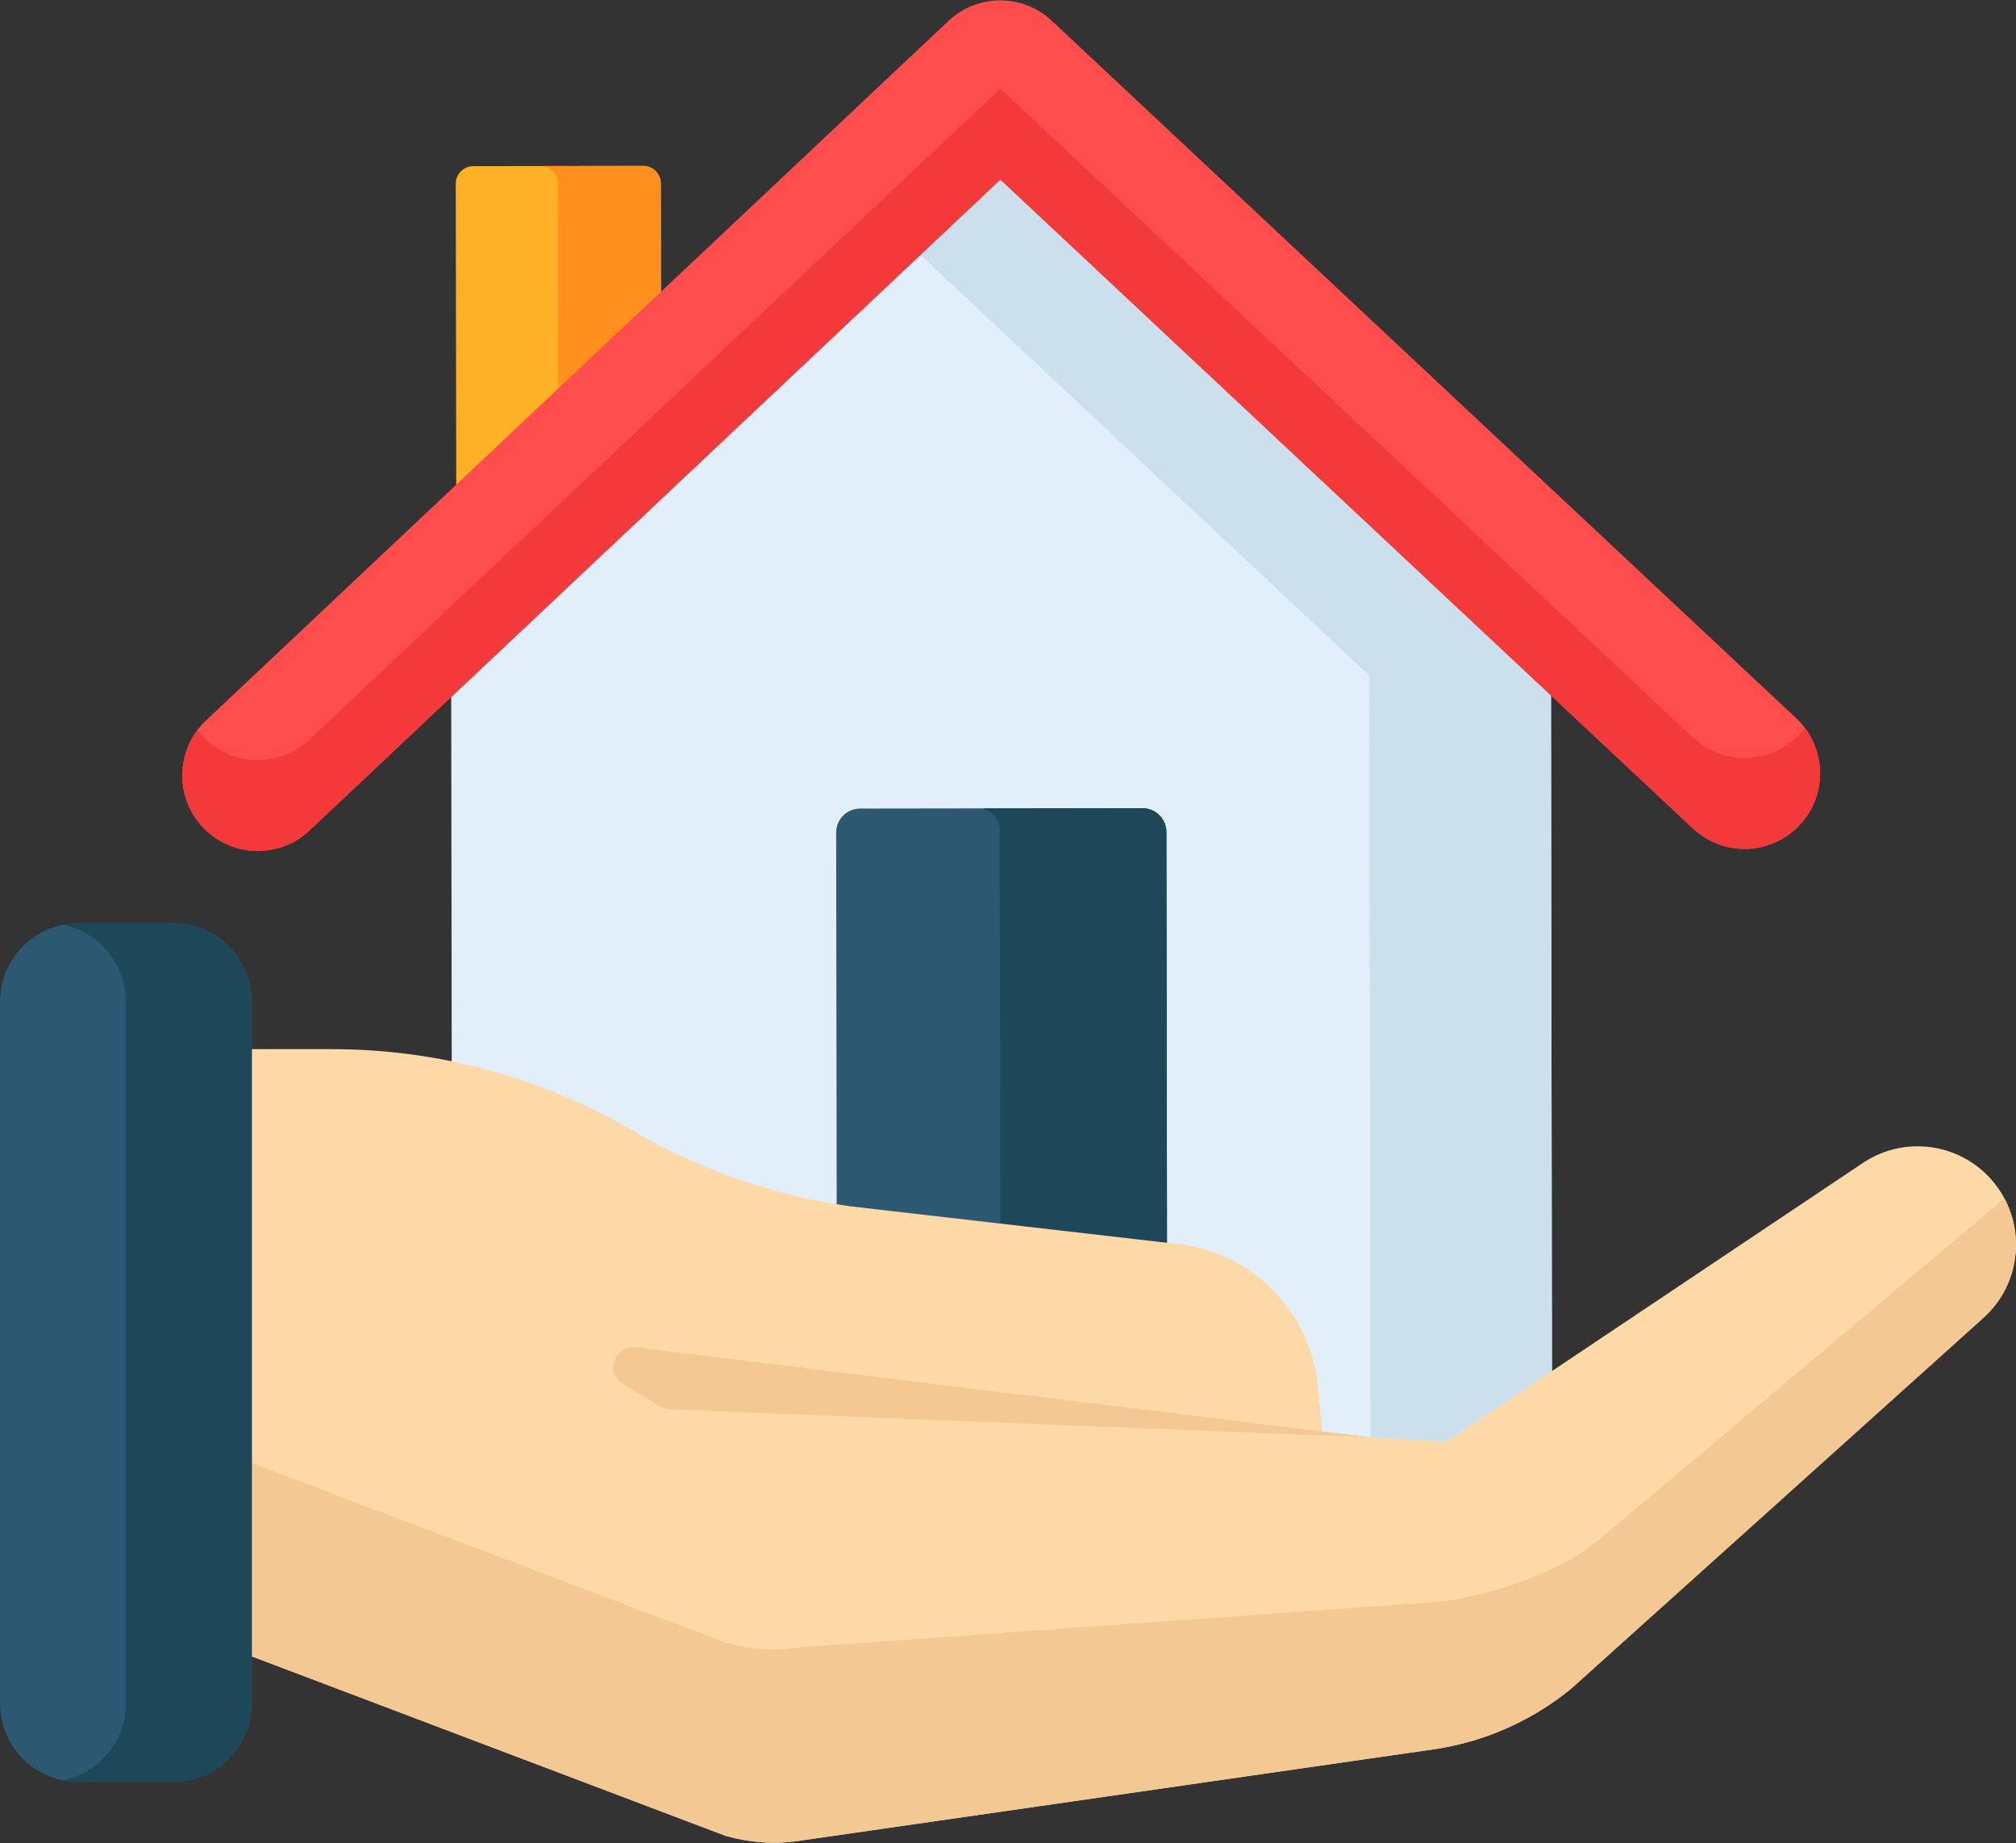 <svg width="512" height="468" viewBox="0 0 512 468" fill="none" xmlns="http://www.w3.org/2000/svg">
<rect x="0" y="0" width="512" height="468" fill="#333333" stroke="none"/>
<path d="M167.96 134.312L115.893 134.385L115.75 46.644C115.748 45.465 116.215 44.334 117.047 43.499C117.88 42.665 119.009 42.195 120.188 42.193L163.366 42.133C164.545 42.131 165.676 42.598 166.511 43.43C167.345 44.262 167.815 45.392 167.817 46.571L167.96 134.312Z" fill="#FFB125"/>
<path d="M167.815 46.571C167.814 45.987 167.698 45.409 167.474 44.87C167.25 44.331 166.922 43.842 166.509 43.429C166.095 43.017 165.605 42.691 165.065 42.468C164.526 42.246 163.947 42.132 163.364 42.133L137.621 42.169C139.904 42.353 141.707 44.241 141.71 46.571L141.853 134.311L115.891 134.347V134.383L167.958 134.31L167.815 46.571Z" fill="#FF901D"/>
<path d="M254.058 40.542L114.586 171.929L114.865 371.668C114.872 376.937 119.15 381.202 124.419 381.195L384.647 380.832C389.916 380.825 394.181 376.547 394.174 371.278L393.895 171.539L254.058 40.542Z" fill="#E1EFFB"/>
<path d="M393.897 171.539L254.061 40.542L231.062 62.207L347.772 171.538L348.052 371.277C348.055 373.807 347.053 376.235 345.267 378.027C343.48 379.819 341.055 380.827 338.525 380.831H384.65C389.919 380.823 394.185 376.546 394.177 371.277L393.897 171.539Z" fill="#CCDFED"/>
<path d="M443.091 215.552C438.211 215.565 433.512 213.71 429.956 210.369L254.057 45.592L78.62 210.86C70.91 218.124 58.77 217.761 51.509 210.051C44.245 202.341 44.607 190.203 52.318 182.94L240.869 5.317C248.24 -1.628 259.742 -1.644 267.133 5.28L456.18 182.375C463.911 189.616 464.307 201.754 457.064 209.484C455.274 211.399 453.111 212.925 450.707 213.969C448.304 215.013 445.711 215.552 443.091 215.552Z" fill="#FF4C4C"/>
<path d="M457.069 186.416C455.279 188.33 453.116 189.857 450.712 190.9C448.308 191.944 445.715 192.483 443.095 192.483C438.215 192.495 433.516 190.641 429.96 187.3L254.062 22.523L78.625 187.79C70.915 195.054 58.775 194.691 51.514 186.981C51.035 186.471 50.585 185.935 50.165 185.376C44.639 192.701 45.009 203.147 51.514 210.05C58.775 217.76 70.915 218.123 78.625 210.859L254.062 45.592L429.96 210.369C433.516 213.71 438.215 215.564 443.095 215.552C445.715 215.552 448.308 215.013 450.712 213.969C453.116 212.926 455.279 211.399 457.069 209.485C463.541 202.577 463.895 192.158 458.383 184.85C457.973 185.395 457.534 185.918 457.069 186.416Z" fill="#F33939"/>
<path d="M290.14 205.206L218.442 205.306C216.827 205.308 215.278 205.952 214.138 207.096C212.997 208.24 212.357 209.79 212.359 211.406L212.596 381.072L296.477 380.955L296.24 211.289C296.239 210.489 296.081 209.697 295.774 208.958C295.466 208.219 295.017 207.548 294.45 206.984C293.884 206.419 293.212 205.971 292.472 205.666C291.733 205.361 290.94 205.204 290.14 205.206Z" fill="#2D5871"/>
<path d="M296.233 211.288C296.231 209.672 295.587 208.124 294.443 206.983C293.299 205.842 291.749 205.202 290.133 205.205L249.625 205.262C250.862 205.649 251.943 206.421 252.711 207.465C253.479 208.509 253.894 209.771 253.896 211.067L254.133 381.013L296.47 380.954L296.233 211.288Z" fill="#1D4859"/>
<path d="M473.085 295.312L367.407 366.037L335.912 364.27L334.679 351.873C332.844 333.42 318.636 318.61 300.275 316.012L215.891 306.296C196.425 303.543 177.683 297.02 160.714 287.092C137.546 273.54 111.189 266.396 84.348 266.396H23.508V405.27L184.304 466.161C190.381 467.877 196.763 468.39 203 467.405L203.112 467.387L364.996 444.052C377.467 442.061 389.191 436.809 398.978 428.826L503.606 334.725C512.996 326.387 514.737 312.374 507.672 301.992C499.942 290.634 484.489 287.649 473.085 295.312Z" fill="#FED9A8"/>
<path d="M509.052 304.3L405.636 391.352C395.849 399.334 379.579 404.587 367.108 406.578L203.113 418.301L203.001 418.319C196.764 419.305 190.381 418.791 184.305 417.075L23.508 356.184V405.271L184.304 466.162C187.336 467.024 190.448 467.571 193.592 467.797C194.375 467.852 195.16 467.886 195.946 467.898C198.307 467.937 200.667 467.773 203 467.406L203.112 467.388L364.996 444.053C374.319 442.566 383.257 439.249 391.293 434.293C393.972 432.642 396.539 430.816 398.978 428.826L503.606 334.725C512.318 326.99 514.432 314.374 509.052 304.3Z" fill="#F4C892"/>
<path d="M348.174 364.98L170.041 357.852C169.191 357.818 168.364 357.568 167.637 357.125L158.175 351.361C153.573 348.558 156.04 341.461 161.388 342.116L348.174 364.98Z" fill="#F4C892"/>
<path d="M44.012 452.442H19.94C8.927 452.442 0 443.514 0 432.502V254.363C0 243.35 8.928 234.423 19.94 234.423H44.012C55.025 234.423 63.952 243.351 63.952 254.363V432.502C63.952 443.515 55.025 452.442 44.012 452.442Z" fill="#2D5871"/>
<path d="M44.008 234.423H19.936C18.582 234.423 17.262 234.561 15.984 234.818C25.103 236.652 31.972 244.704 31.972 254.363V432.502C31.972 442.161 25.103 450.213 15.984 452.047C17.262 452.304 18.583 452.442 19.936 452.442H44.008C55.021 452.442 63.948 443.514 63.948 432.502V254.363C63.948 243.351 55.021 234.423 44.008 234.423Z" fill="#1D4859"/>
</svg>
